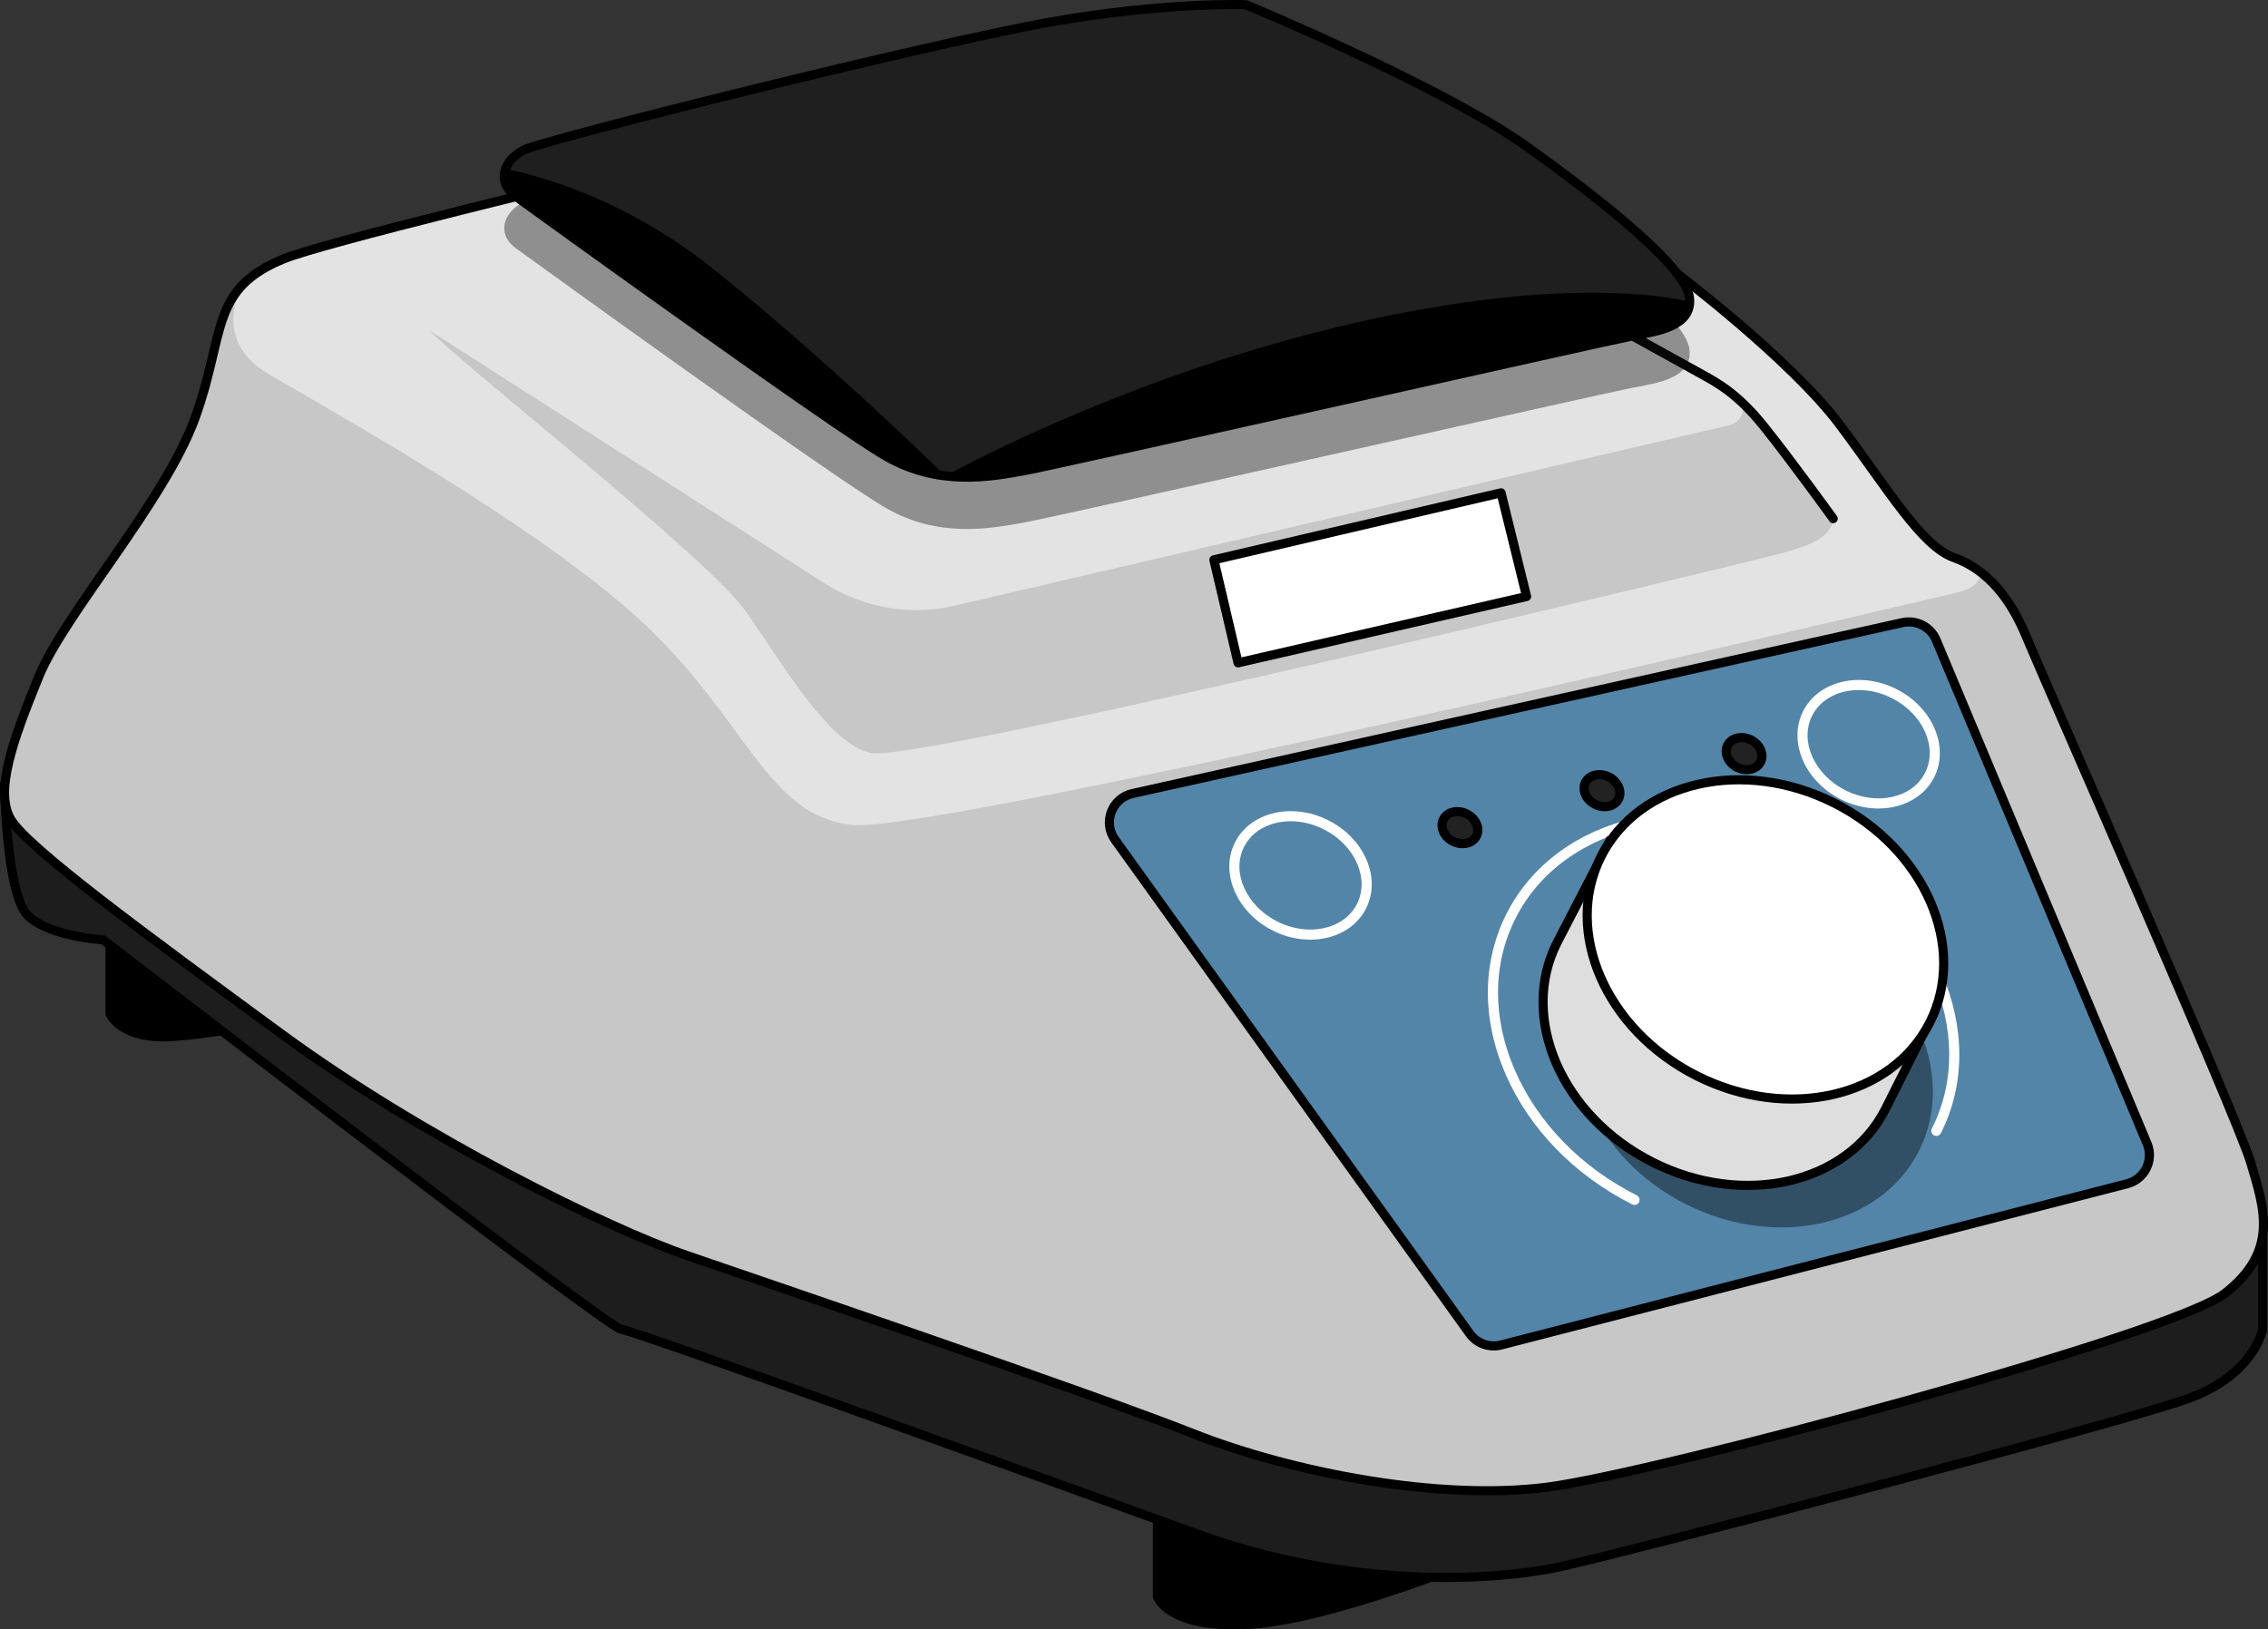 <?xml version="1.0" encoding="utf-8"?>
<!-- Generator: Adobe Illustrator 22.0.0, SVG Export Plug-In . SVG Version: 6.00 Build 0)  -->
<svg version="1.1" id="Layer_1" xmlns="http://www.w3.org/2000/svg" xmlns:xlink="http://www.w3.org/1999/xlink" x="0px" y="0px"
	 width="248.568px" height="178.606px" viewBox="0 0 248.568 178.606" enable-background="new 0 0 248.568 178.606"
	 xml:space="preserve">
<rect x="0" y="0" width="248.568" height="178.606" fill="#333333" stroke="none"/>
<g>
	<path stroke="#000000" stroke-linecap="round" stroke-linejoin="round" stroke-miterlimit="10" d="M12.061,99.376v11.774
		c0,0,1.196,2.863,6.87,2.475c5.674-0.388,15.417-2.475,15.417-2.475l-2.753-10.465L12.061,99.376z"/>
	<path stroke="#000000" stroke-linecap="round" stroke-linejoin="round" stroke-miterlimit="10" d="M126.853,163.417v11.602
		c0,0,1.101,3.579,10.187,3.028c9.085-0.551,25.329-7.287,25.329-7.287l-10.187-13.637L126.853,163.417z"/>
	<path fill="#1D1D1D" stroke="#000000" stroke-linecap="round" stroke-linejoin="round" stroke-miterlimit="10" d="M247.989,135.279
		v10.446c0,0-0.94,4.879-7.91,7.493s-60.985,16.727-68.826,18.47c-7.841,1.742-23.523,2.439-39.902-3.485
		S69.669,145.899,68.1,145.725s-56.804-42.701-56.804-42.701s-5.75-0.337-8.189-2.602S0.5,85.959,0.5,85.959l13.41-2.485
		l70.569,15.03l129.986,33.281l15.333-0.174L247.989,135.279z"/>
	<path fill="#E3E3E3" d="M183.697,29.899c0,0,12.544,9.472,17.92,16.64s8.96,13.312,12.544,14.592
		c3.584,1.28,6.144,4.352,7.936,8.704c1.792,4.352,23.039,52.479,24.575,57.599s3.072,9.728-2.816,14.336
		c-5.888,4.608-62.462,19.712-74.238,21.247s-27.903-1.536-38.911-5.888c-11.008-4.352-46.335-16.384-55.295-19.456
		c-8.96-3.072-29.183-13.056-44.543-24.319S2.965,92.874,1.173,89.802c-1.792-3.072,0.256-8.704,3.072-15.616
		c2.816-6.912,13.824-19.2,17.152-28.415s1.536-14.08,9.728-17.408S132.498,3.532,132.498,3.532L183.697,29.899z"/>
	<path fill="#C7C7C7" d="M191.059,44.005c0,0,8.293,9.897,9.856,12.849c-0.174,2.431-3.82,3.299-6.425,3.994
		c-2.605,0.695-93.417,22.692-98.973,21.705c-4.623-0.822-9.724-9.816-13.891-15.674S49.047,38.668,47.169,36.29
		c9.454-3.746,19.178,1.116,19.178,1.116l101.23,8.855L191.059,44.005z"/>
	<path fill="#E3E3E3" d="M46.189,35.663l44.189,28.28c4.227,2.705,9.368,3.589,14.256,2.45l84.909-19.786
		c1.749-0.408,2.075-2.756,0.504-3.625l-57.724-31.923l-85.545,21.05C45.105,32.52,44.738,34.735,46.189,35.663z"/>
	<path fill="none" stroke="#000000" stroke-linecap="round" stroke-linejoin="round" stroke-miterlimit="10" d="M176.244,35.347
		c0,0,8,4.424,9.972,5.515s4.161,2.218,7.096,5.873s7.603,10.119,7.603,10.119"/>
	<path fill="#C7C7C7" d="M246.671,127.433c-1.536-5.12-22.783-53.247-24.575-57.599c-1.292-3.138-2.992-5.597-5.178-7.212
		c0.478,1.836-2.621,2.378-2.621,2.378S102.878,91.382,93.456,90.44S81.914,78.898,70.371,68.174
		C58.829,57.45,35.745,44.742,29.385,40.973c-6.277-3.72-2.932-9.543-2.843-9.694c-3.02,3.198-2.671,7.641-5.145,14.491
		C18.069,54.987,7.061,67.274,4.245,74.186C1.429,81.098-0.619,86.73,1.173,89.802c1.792,3.072,14.336,12.288,29.695,23.551
		c15.36,11.264,35.583,21.247,44.543,24.319s44.287,15.104,55.295,19.456c11.008,4.352,27.135,7.424,38.911,5.888
		c11.776-1.536,68.35-16.64,74.238-21.247C249.743,137.161,248.207,132.553,246.671,127.433z"/>
	<path opacity="0.4" fill="#131313" d="M136.559,6.202c0,0,21.581,8.948,30.88,15.615c9.299,6.667,17.37,13.335,17.721,16.493
		s-3.509,3.685-6.316,4.211c-2.807,0.526-62.637,14.036-66.497,14.738c-3.86,0.702-9.475,1.755-15.265-1.579
		S58.757,28.824,56.56,27.231c-2.198-1.593-1.402-3.982,0.874-5.12C59.709,20.974,102.144,10.394,115,8.118
		S136.559,6.202,136.559,6.202z"/>
	<path fill="none" stroke="#000000" stroke-linecap="round" stroke-linejoin="round" stroke-miterlimit="10" d="M183.697,29.899
		c0,0,12.544,9.472,17.92,16.64s8.96,13.312,12.544,14.592c3.584,1.28,6.144,4.352,7.936,8.704
		c1.792,4.352,23.039,52.479,24.575,57.599s3.072,9.728-2.816,14.336c-5.888,4.608-62.462,19.712-74.238,21.247
		s-27.903-1.536-38.911-5.888c-11.008-4.352-46.335-16.384-55.295-19.456c-8.96-3.072-29.183-13.056-44.543-24.319
		S2.965,92.874,1.173,89.802c-1.792-3.072,0.256-8.704,3.072-15.616c2.816-6.912,13.824-19.2,17.152-28.415
		s1.536-14.08,9.728-17.408S132.498,3.532,132.498,3.532L183.697,29.899z"/>
	<path fill="#5385A8" d="M124.13,86.984l84.376-18.733c1.533-0.34,3.09,0.466,3.697,1.915l23.116,55.196
		c0.764,1.825-0.268,3.903-2.184,4.397l-68.618,17.677c-1.296,0.334-2.665-0.162-3.446-1.25l-38.874-54.141
		C120.838,90.153,121.856,87.489,124.13,86.984z"/>
	<path fill="#FFFFFF" d="M143.6,103.008c-1.353,0-2.772-0.323-4.117-1.003c-3.96-2-5.813-6.338-4.13-9.669
		c1.683-3.33,6.274-4.412,10.233-2.414c1.9,0.959,3.38,2.482,4.165,4.285c0.801,1.839,0.788,3.751-0.036,5.383l0,0
		C148.604,101.788,146.226,103.008,143.6,103.008z M141.456,90.024c-2.215,0-4.197,0.998-5.113,2.812
		c-1.406,2.785,0.227,6.454,3.64,8.177c3.41,1.723,7.333,0.861,8.74-1.925c0.672-1.331,0.675-2.908,0.009-4.439
		c-0.682-1.567-1.977-2.894-3.648-3.737C143.894,90.31,142.642,90.024,141.456,90.024z M149.219,99.339h0.011H149.219z"/>
	
		<ellipse transform="matrix(0.451 -0.893 0.893 0.451 6.821 192.614)" fill="#222222" stroke="#000000" stroke-linecap="round" stroke-linejoin="round" stroke-miterlimit="10" cx="159.935" cy="90.764" rx="1.68" ry="2.025"/>
	
		<ellipse transform="matrix(0.451 -0.893 0.893 0.451 18.988 204.287)" fill="#222222" stroke="#000000" stroke-linecap="round" stroke-linejoin="round" stroke-miterlimit="10" cx="175.503" cy="86.714" rx="1.68" ry="2.025"/>
	
		<ellipse transform="matrix(0.451 -0.893 0.893 0.451 31.154 215.959)" fill="#222222" stroke="#000000" stroke-linecap="round" stroke-linejoin="round" stroke-miterlimit="10" cx="191.072" cy="82.663" rx="1.68" ry="2.025"/>
	<path fill="#FFFFFF" d="M205.866,88.627c-1.353,0-2.772-0.323-4.117-1.003c-3.96-2-5.813-6.338-4.13-9.669
		c1.684-3.331,6.273-4.415,10.233-2.415c3.959,1.999,5.812,6.337,4.129,9.669l0,0C210.87,87.407,208.492,88.627,205.866,88.627z
		 M203.723,75.642c-2.215,0-4.198,1-5.114,2.813c-1.406,2.785,0.227,6.454,3.64,8.177c3.408,1.723,7.334,0.86,8.74-1.925
		s-0.225-6.454-3.639-8.177C206.16,75.93,204.908,75.642,203.723,75.642z M211.485,84.958h0.011H211.485z"/>
	<path fill="#FFFFFF" d="M179.145,132.089c-0.085,0-0.17-0.02-0.25-0.06c-6.341-3.202-11.272-8.266-13.881-14.26
		c-2.626-6.031-2.593-12.279,0.091-17.594c5.522-10.938,20.694-14.441,33.822-7.812c13.125,6.628,19.311,20.919,13.79,31.856
		c-0.139,0.273-0.475,0.379-0.746,0.245c-0.273-0.138-0.383-0.472-0.245-0.746c5.246-10.39-0.721-24.011-13.3-30.364
		c-12.579-6.354-27.084-3.069-32.33,7.322c-2.532,5.015-2.555,10.928-0.064,16.65c2.506,5.757,7.253,10.628,13.364,13.713
		c0.273,0.138,0.383,0.472,0.245,0.746C179.543,131.977,179.348,132.089,179.145,132.089z"/>
	
		<ellipse transform="matrix(0.451 -0.893 0.893 0.451 1.048 235.893)" opacity="0.4" cx="192.218" cy="117.095" rx="16.736" ry="20.173"/>
	<path fill="none" stroke="#000000" stroke-linecap="round" stroke-linejoin="round" stroke-miterlimit="10" d="M124.13,86.984
		l84.376-18.733c1.533-0.34,3.09,0.466,3.697,1.915l23.116,55.196c0.764,1.825-0.268,3.903-2.184,4.397l-68.618,17.677
		c-1.296,0.334-2.665-0.162-3.446-1.25l-38.874-54.141C120.838,90.153,121.856,87.489,124.13,86.984z"/>
	<path fill="#DEDEDE" stroke="#000000" stroke-miterlimit="10" d="M206.894,108.798c-1.829-4.536-5.553-8.681-10.705-11.283
		c-4.748-2.397-9.828-3.036-14.303-2.17l-5.556-2.989l-5.692,11.004c-4.167,8.251,0.518,19.01,10.464,24.032
		c9.945,5.022,21.385,2.405,25.551-5.845l5.094-10.139L206.894,108.798z"/>
	<polygon fill="#FFFFFF" stroke="#000000" stroke-linecap="round" stroke-linejoin="round" stroke-miterlimit="10" points="
		133.04,61.367 164.513,54.024 167.311,65.389 135.686,72.659 	"/>
	
		<ellipse transform="matrix(0.451 -0.893 0.893 0.451 14.262 229.227)" fill="#FFFFFF" stroke="#000000" stroke-linecap="round" stroke-linejoin="round" stroke-miterlimit="10" cx="193.407" cy="103.024" rx="16.736" ry="20.173"/>
	<path fill="#1F1F1F" d="M136.559,0.521c0,0,21.581,8.948,30.88,15.615c9.299,6.667,17.37,13.335,17.721,16.493
		c0.351,3.158-3.509,3.685-6.316,4.211s-62.637,14.036-66.497,14.738c-3.86,0.702-9.475,1.755-15.265-1.579
		S58.757,23.143,56.56,21.55c-2.198-1.593-1.402-3.982,0.874-5.12C59.709,15.293,102.144,4.713,115,2.437
		S136.559,0.521,136.559,0.521z"/>
	<path d="M149.124,35.254c-25.603,5.748-45.479,16.904-45.497,16.914c3.323,0.398,6.352-0.159,8.72-0.59
		c3.86-0.702,63.69-14.212,66.497-14.738c2.673-0.501,6.291-1.008,6.33-3.78C181.807,32.294,170.287,30.503,149.124,35.254z"/>
	<path d="M103.627,52.168L103.627,52.168c0,0-12.737-12.514-25.421-22.664c-9.491-7.596-18.728-10.165-22.778-10.977
		c-0.36,1.022-0.085,2.142,1.131,3.024c2.198,1.593,34.733,25.115,40.523,28.448C99.321,51.288,101.532,51.917,103.627,52.168z"/>
	<path fill="none" stroke="#000000" stroke-linecap="round" stroke-linejoin="round" stroke-miterlimit="10" d="M136.559,0.521
		c0,0,21.581,8.948,30.88,15.615c9.299,6.667,17.37,13.335,17.721,16.493c0.351,3.158-3.509,3.685-6.316,4.211
		s-62.637,14.036-66.497,14.738c-3.86,0.702-9.475,1.755-15.265-1.579S58.757,23.143,56.56,21.55
		c-2.198-1.593-1.402-3.982,0.874-5.12C59.709,15.293,102.144,4.713,115,2.437S136.559,0.521,136.559,0.521z"/>
</g>
</svg>
